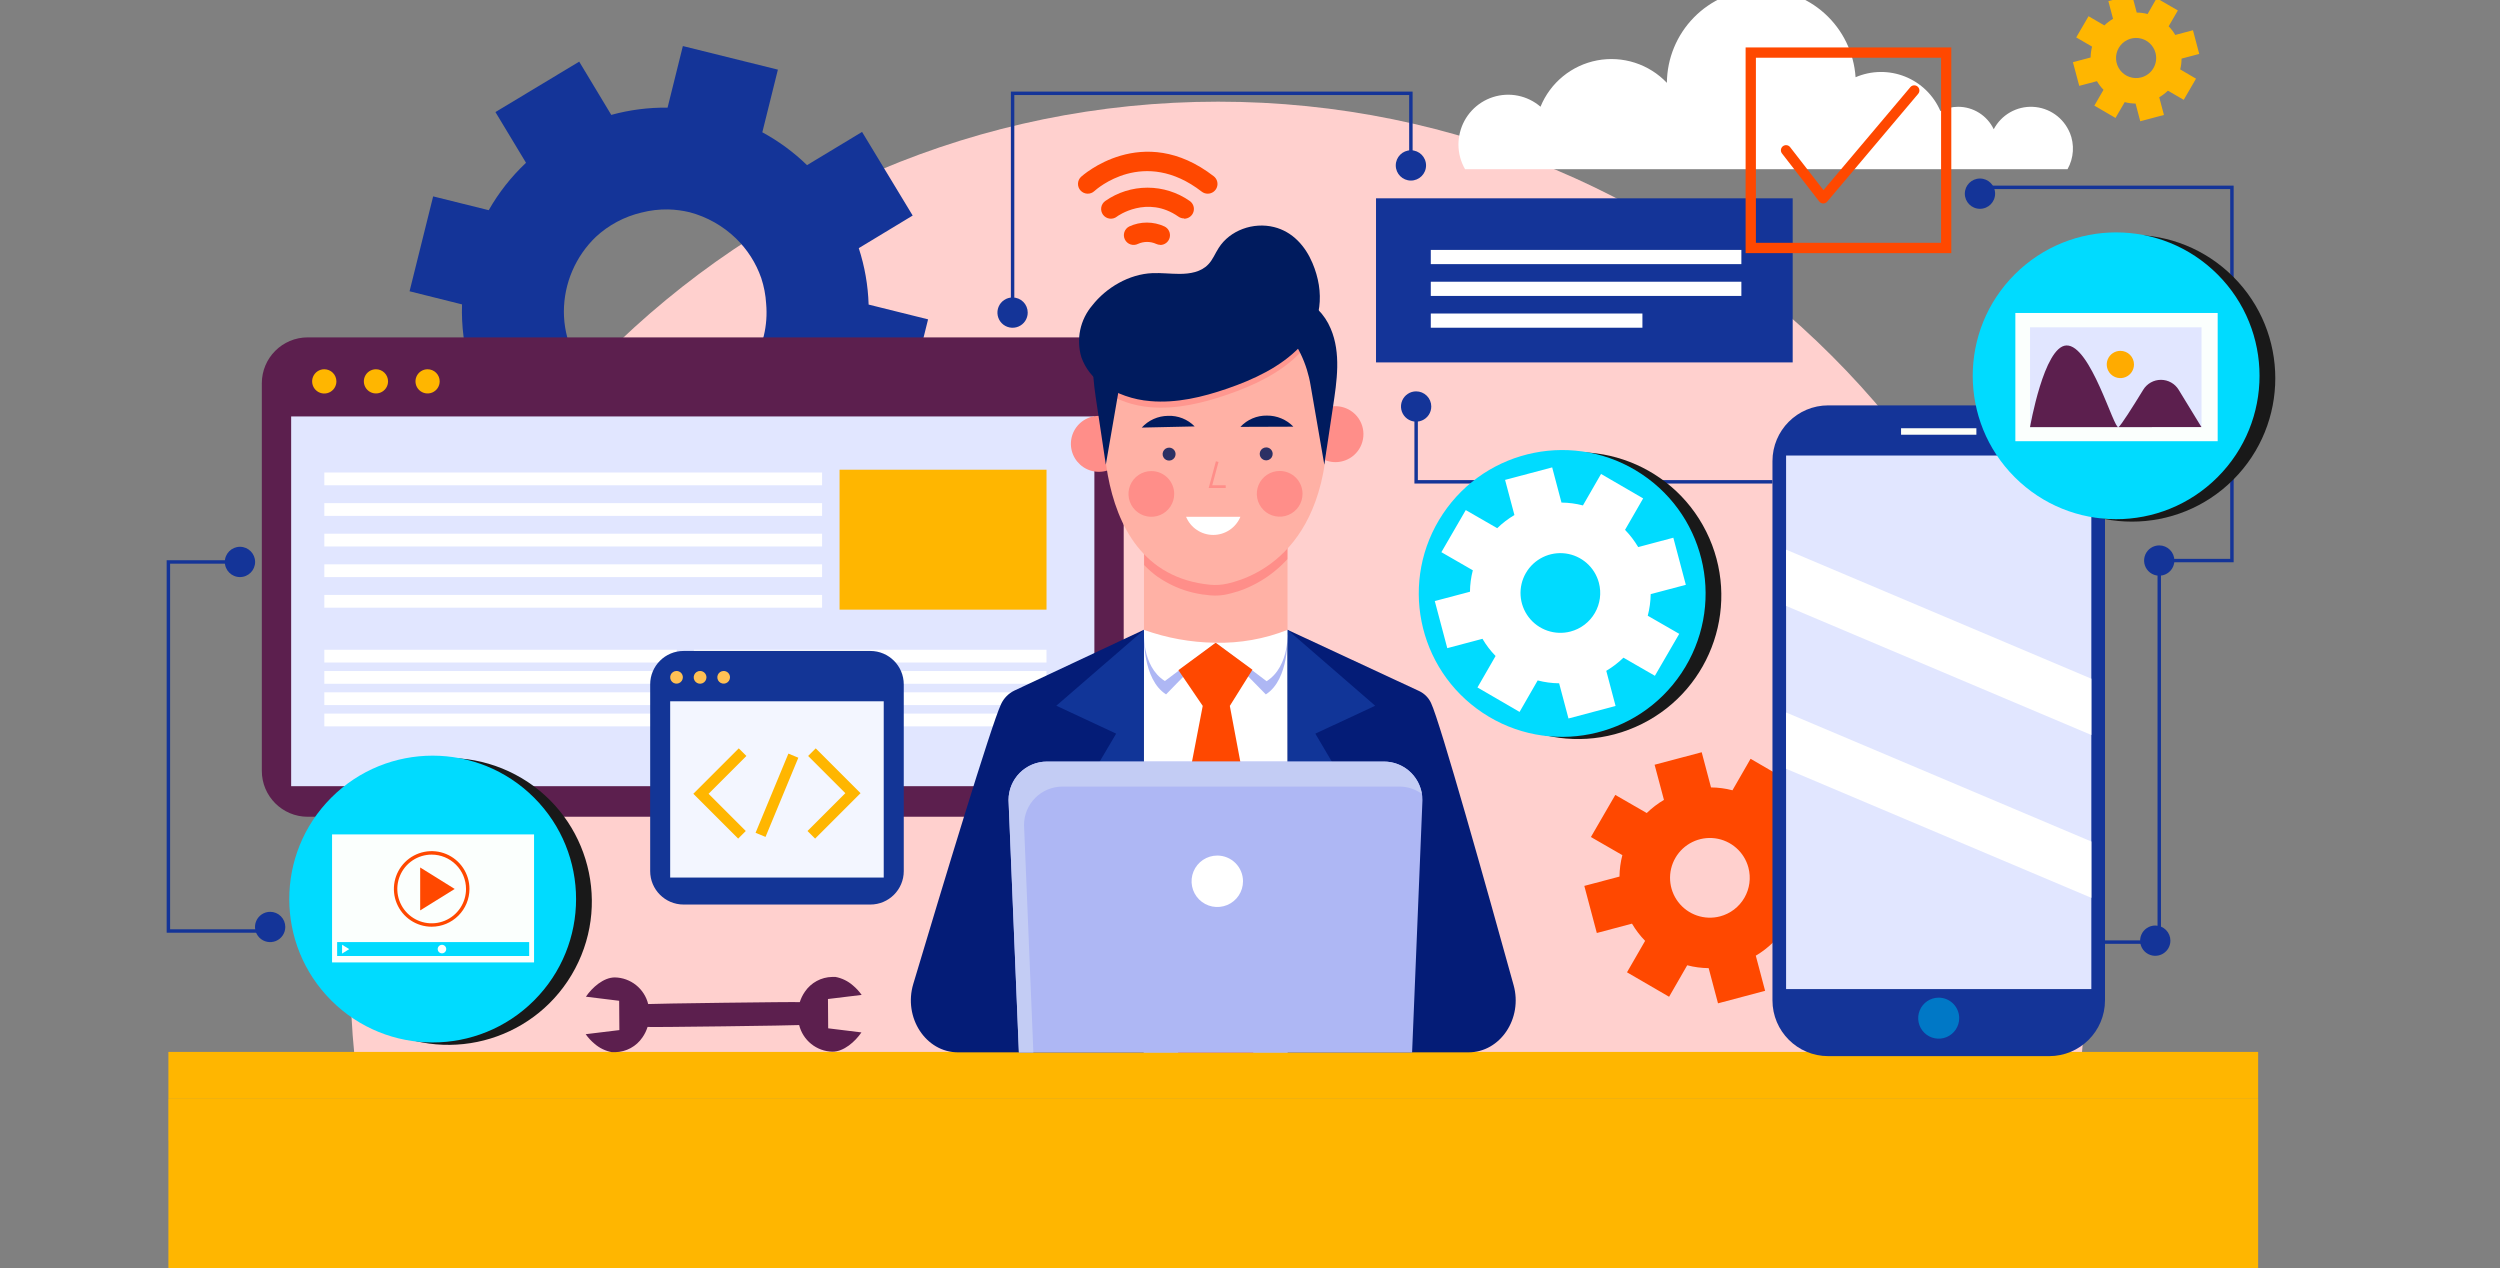 <svg width="690" height="350" viewBox="0 0 690 350" fill="none" xmlns="http://www.w3.org/2000/svg">
<rect x="0" y="0" width="690" height="350" fill="#808080" stroke="none"/>
<g clip-path="url(#clip0_2233_217)">
<path d="M575.74 267.592C575.74 135.312 468.5 28.062 336.21 28.062C203.92 28.062 96.66 135.312 96.66 267.592C96.659 275.674 97.063 283.751 97.87 291.792H574.51C575.324 283.751 575.735 275.675 575.74 267.592Z" fill="#FFD0CE"/>
<path d="M496.86 242.597L506.56 240.027L503.11 227.027L493.41 229.607C492.391 227.886 491.173 226.292 489.78 224.857L494.78 216.177L483.16 209.427L478.16 218.117C476.226 217.612 474.238 217.346 472.24 217.327L469.67 207.617L456.67 211.067L459.25 220.767C457.528 221.785 455.934 223.004 454.5 224.397L445.82 219.397L439.09 231.017L447.77 236.017C447.264 237.951 446.999 239.939 446.98 241.937L437.27 244.507L440.72 257.507L450.43 254.927C451.441 256.65 452.656 258.245 454.05 259.677L449.05 268.357L460.67 275.107L465.67 266.417C467.603 266.922 469.591 267.187 471.59 267.207L474.17 276.917L487.17 273.467L484.6 263.767C486.318 262.749 487.909 261.53 489.34 260.137L498.02 265.137L504.74 253.557L496.05 248.557C496.56 246.611 496.832 244.609 496.86 242.597ZM474.74 252.917C472.637 253.472 470.417 253.392 468.361 252.686C466.304 251.98 464.503 250.681 463.184 248.952C461.865 247.223 461.089 245.142 460.953 242.972C460.816 240.801 461.326 238.639 462.418 236.759C463.51 234.878 465.134 233.364 467.086 232.406C469.039 231.448 471.231 231.091 473.386 231.378C475.542 231.666 477.563 232.586 479.196 234.022C480.829 235.458 481.999 237.346 482.56 239.447C482.932 240.845 483.026 242.303 482.834 243.737C482.643 245.171 482.171 246.553 481.444 247.805C480.718 249.056 479.752 250.151 478.601 251.029C477.451 251.906 476.138 252.548 474.74 252.917Z" fill="#FF4800"/>
<path d="M602.109 16.176L606.989 14.886L605.259 8.346L600.369 9.646C599.866 8.775 599.254 7.972 598.549 7.256L601.089 2.886L595.239 -0.504L592.739 3.866C591.759 3.61 590.752 3.475 589.739 3.466L588.439 -1.414L581.909 0.316L583.199 5.196C582.331 5.708 581.526 6.318 580.799 7.016L576.439 4.476L573.039 10.326L577.409 12.866C577.157 13.847 577.023 14.854 577.009 15.866L572.129 17.166L573.869 23.696L578.749 22.406C579.258 23.269 579.869 24.068 580.569 24.786L578.039 29.156L583.879 32.556L586.419 28.186C587.4 28.437 588.407 28.572 589.419 28.586L590.709 33.466L597.249 31.726L595.949 26.846C596.817 26.34 597.62 25.728 598.339 25.026L602.709 27.556L606.099 21.716L601.739 19.156C601.983 18.181 602.108 17.181 602.109 16.176ZM590.979 21.366C589.919 21.646 588.801 21.606 587.764 21.25C586.728 20.895 585.82 20.239 585.156 19.368C584.492 18.496 584.101 17.447 584.033 16.354C583.965 15.26 584.223 14.171 584.774 13.223C585.325 12.276 586.145 11.514 587.13 11.033C588.114 10.552 589.219 10.373 590.305 10.52C591.391 10.667 592.409 11.133 593.23 11.858C594.052 12.584 594.639 13.536 594.919 14.596C595.106 15.299 595.152 16.032 595.055 16.754C594.959 17.475 594.72 18.17 594.354 18.799C593.988 19.428 593.502 19.978 592.922 20.419C592.343 20.859 591.683 21.181 590.979 21.366Z" fill="#FFB600"/>
<path d="M623.25 290.328H46.48V303.288H623.25V290.328Z" fill="#FFB600"/>
<path d="M623.25 303.297H46.48V352.677H623.25V303.297Z" fill="#FFB600"/>
<g style="mix-blend-mode:multiply" opacity="0.26">
<path d="M623.25 303.297H46.48V314.807H623.25V303.297Z" fill="#FFB600"/>
</g>
<path d="M565.579 111.883H504.599C496.094 111.883 489.199 118.778 489.199 127.283V276.093C489.199 284.598 496.094 291.493 504.599 291.493H565.579C574.084 291.493 580.979 284.598 580.979 276.093V127.283C580.979 118.778 574.084 111.883 565.579 111.883Z" fill="#143498"/>
<path d="M577.211 125.727H492.961V272.987H577.211V125.727Z" fill="#E1E6FF"/>
<path d="M545.481 118.195H524.691V119.985H545.481V118.195Z" fill="#FDFEF7"/>
<path d="M540.742 281.012C540.742 282.131 540.41 283.225 539.788 284.156C539.166 285.087 538.282 285.812 537.248 286.241C536.214 286.669 535.076 286.781 533.978 286.563C532.88 286.344 531.871 285.805 531.08 285.014C530.288 284.222 529.749 283.214 529.531 282.116C529.312 281.018 529.424 279.88 529.853 278.846C530.281 277.811 531.007 276.927 531.937 276.305C532.868 275.684 533.962 275.352 535.082 275.352C536.582 275.354 538.02 275.951 539.081 277.012C540.142 278.073 540.739 279.511 540.742 281.012Z" fill="#0078C6"/>
<path d="M577.211 202.853L492.961 167.233V151.703L577.211 187.323V202.853Z" fill="white"/>
<path d="M577.211 247.801L492.961 212.181V196.641L577.211 232.261V247.801Z" fill="white"/>
<path d="M249.639 114.331L256.149 88.141L239.739 84.061C239.578 78.768 238.662 73.525 237.019 68.491L251.899 59.491L237.929 36.411L222.739 45.581C219.063 42.004 214.911 38.952 210.399 36.511L214.699 19.221L188.469 12.711L184.249 29.711C179.001 29.646 173.77 30.319 168.709 31.711L159.859 17.011L136.739 30.931L145.179 44.931C141.116 48.753 137.647 53.162 134.889 58.011L119.549 54.201L113.039 80.391L127.519 84.011C127.327 89.928 128.076 95.839 129.739 101.521L117.339 109.011L131.249 132.131L143.339 124.851C147.571 129.238 152.497 132.897 157.919 135.681L154.529 149.321L180.739 155.821L184.199 141.901C190.178 141.845 196.11 140.833 201.769 138.901L209.359 151.511L232.479 137.591L224.479 124.301C228.366 120.2 231.604 115.53 234.079 110.451L249.639 114.331ZM208.739 98.251C207.822 100.065 206.713 101.775 205.429 103.351C201.828 107.814 196.94 111.061 191.429 112.651C189.824 113.136 188.177 113.471 186.509 113.651C180.302 114.454 174.014 112.991 168.799 109.531C167.49 108.712 166.25 107.789 165.089 106.771C162.115 104.181 159.731 100.984 158.099 97.393C156.467 93.803 155.625 89.905 155.629 85.961C155.645 82.115 156.434 78.311 157.949 74.775C159.465 71.24 161.675 68.045 164.449 65.381C167.999 62.093 172.34 59.781 177.049 58.671C179.446 58.053 181.914 57.761 184.389 57.801C186.412 57.848 188.423 58.113 190.389 58.591C195.167 59.871 199.541 62.345 203.099 65.781C206.256 68.834 208.653 72.584 210.099 76.731C210.86 79.031 211.318 81.422 211.459 83.841C211.721 86.776 211.508 89.734 210.829 92.601C210.338 94.554 209.637 96.448 208.739 98.251Z" fill="#143498"/>
<path d="M297.472 93.117H84.932C77.934 93.117 72.262 98.79 72.262 105.787V212.757C72.262 219.755 77.934 225.427 84.932 225.427H297.472C304.469 225.427 310.142 219.755 310.142 212.757V105.787C310.142 98.79 304.469 93.117 297.472 93.117Z" fill="#5C1F4E"/>
<path d="M302.049 114.938H80.359V216.988H302.049V114.938Z" fill="#E1E6FF"/>
<path d="M226.892 130.414H89.512V133.934H226.892V130.414Z" fill="white"/>
<path d="M226.892 138.867H89.512V142.387H226.892V138.867Z" fill="white"/>
<path d="M226.892 147.305H89.512V150.825H226.892V147.305Z" fill="white"/>
<path d="M226.892 155.758H89.512V159.278H226.892V155.758Z" fill="white"/>
<path d="M226.892 164.203H89.512V167.723H226.892V164.203Z" fill="white"/>
<path d="M186.822 179.336H89.512V182.856H186.822V179.336Z" fill="white"/>
<path d="M186.822 185.203H89.512V188.723H186.822V185.203Z" fill="white"/>
<path d="M186.822 191.078H89.512V194.598H186.822V191.078Z" fill="white"/>
<path d="M186.822 196.953H89.512V200.473H186.822V196.953Z" fill="white"/>
<path d="M288.83 179.336H191.52V182.856H288.83V179.336Z" fill="white"/>
<path d="M288.83 185.203H191.52V188.723H288.83V185.203Z" fill="white"/>
<path d="M288.83 191.078H191.52V194.598H288.83V191.078Z" fill="white"/>
<path d="M288.83 196.953H191.52V200.473H288.83V196.953Z" fill="white"/>
<path d="M92.848 105.254C92.85 105.918 92.655 106.567 92.288 107.119C91.921 107.671 91.398 108.102 90.785 108.357C90.172 108.612 89.498 108.679 88.847 108.55C88.197 108.421 87.599 108.102 87.13 107.633C86.66 107.164 86.341 106.566 86.212 105.915C86.083 105.264 86.151 104.59 86.405 103.977C86.66 103.365 87.091 102.842 87.644 102.474C88.196 102.107 88.845 101.912 89.508 101.914C90.393 101.917 91.242 102.269 91.867 102.895C92.493 103.521 92.846 104.369 92.848 105.254Z" fill="#FFB600"/>
<path d="M107.102 105.254C107.102 105.914 106.906 106.559 106.54 107.108C106.174 107.656 105.654 108.085 105.045 108.338C104.435 108.591 103.765 108.659 103.118 108.531C102.47 108.404 101.875 108.088 101.407 107.623C100.939 107.158 100.62 106.564 100.489 105.918C100.357 105.271 100.421 104.6 100.67 103.99C100.92 103.379 101.345 102.856 101.892 102.487C102.438 102.117 103.082 101.918 103.742 101.914C104.182 101.911 104.619 101.996 105.026 102.163C105.434 102.329 105.804 102.575 106.117 102.885C106.429 103.196 106.677 103.565 106.846 103.971C107.015 104.378 107.102 104.814 107.102 105.254Z" fill="#FFB600"/>
<path d="M121.352 105.254C121.352 105.915 121.156 106.56 120.789 107.11C120.422 107.659 119.9 108.087 119.29 108.34C118.68 108.593 118.008 108.659 117.36 108.53C116.712 108.401 116.117 108.083 115.65 107.616C115.183 107.149 114.865 106.554 114.736 105.906C114.607 105.258 114.673 104.586 114.926 103.976C115.179 103.366 115.607 102.844 116.156 102.477C116.706 102.11 117.351 101.914 118.012 101.914C118.45 101.914 118.885 102 119.29 102.168C119.695 102.336 120.063 102.582 120.374 102.892C120.684 103.202 120.93 103.571 121.098 103.976C121.265 104.381 121.352 104.815 121.352 105.254Z" fill="#FFB600"/>
<path d="M288.839 129.641H231.719V168.261H288.839V129.641Z" fill="#FFB600"/>
<path d="M394.961 194.014C394.289 192.575 393.136 191.415 391.701 190.734L355.351 173.824L335.521 173.734L315.701 173.824L279.961 190.604C278.349 191.386 277.057 192.7 276.301 194.324C273.701 199.714 259.961 245.164 252.061 271.584C249.281 280.874 255.541 290.444 264.401 290.444H405.321C414.061 290.444 420.321 281.114 417.751 271.884C410.411 245.384 397.471 199.244 394.961 194.014Z" fill="#041C77"/>
<path d="M315.69 173.844L315.66 290.474H355.39L355.35 173.844H315.69Z" fill="white"/>
<path d="M315.738 175.281C315.738 175.281 315.258 187.491 321.838 191.651L335.568 177.561C328.899 177.468 322.255 176.704 315.738 175.281Z" fill="#AEB7F4"/>
<path d="M355.349 175.297C348.838 176.711 342.201 177.471 335.539 177.567L349.369 191.657C355.939 187.497 355.349 175.297 355.349 175.297Z" fill="#AEB7F4"/>
<path d="M315.74 173.844C315.74 173.844 314.92 183.844 321.51 187.964L335.57 177.394C328.811 177.294 322.113 176.095 315.74 173.844Z" fill="white"/>
<path d="M355.349 173.844C348.981 176.091 342.291 177.29 335.539 177.394L349.589 188.014C356.179 183.804 355.349 173.844 355.349 173.844Z" fill="white"/>
<path d="M315.739 173.844L291.539 194.784L308.059 202.484L298.619 218.484C298.619 218.484 314.469 231.054 315.619 246.484L315.739 173.844Z" fill="#113598"/>
<path d="M355.391 173.844L379.551 194.784L363.031 202.484L372.471 218.484C372.471 218.484 356.621 231.054 355.471 246.484L355.391 173.844Z" fill="#113598"/>
<path d="M339.432 194.826L345.672 184.846L335.522 177.406L325.242 184.966L331.952 194.826L317.262 271.206L325.182 290.476H345.872L353.792 271.206L339.432 194.826Z" fill="#FF4800"/>
<path d="M381.969 210.195H288.969C286.155 210.195 283.457 211.313 281.467 213.303C279.477 215.293 278.359 217.991 278.359 220.805L281.219 290.475H389.739L392.599 220.805C392.599 219.41 392.324 218.029 391.79 216.74C391.255 215.452 390.472 214.281 389.485 213.296C388.497 212.31 387.325 211.529 386.036 210.997C384.746 210.465 383.364 210.193 381.969 210.195Z" fill="#AEB7F4"/>
<path d="M293.242 217.095H386.242C388.461 217.096 390.623 217.796 392.422 219.095C392.018 216.612 390.744 214.353 388.828 212.722C386.912 211.092 384.478 210.196 381.962 210.195H288.962C286.148 210.195 283.449 211.313 281.459 213.303C279.469 215.293 278.352 217.991 278.352 220.805L281.212 290.475H285.212L282.632 227.705C282.632 226.312 282.906 224.932 283.439 223.645C283.972 222.358 284.754 221.188 285.739 220.203C286.724 219.218 287.894 218.436 289.181 217.903C290.469 217.37 291.848 217.095 293.242 217.095Z" fill="#C3CCF4"/>
<path d="M343.071 243.233C343.071 244.637 342.655 246.01 341.875 247.177C341.094 248.345 339.986 249.255 338.688 249.792C337.391 250.33 335.963 250.47 334.586 250.196C333.209 249.922 331.944 249.246 330.951 248.253C329.958 247.26 329.281 245.995 329.008 244.618C328.734 243.241 328.874 241.813 329.412 240.516C329.949 239.218 330.859 238.11 332.027 237.329C333.194 236.549 334.567 236.133 335.971 236.133C337.854 236.133 339.66 236.881 340.992 238.212C342.323 239.544 343.071 241.35 343.071 243.233Z" fill="white"/>
<path d="M315.738 145.305V173.845C322.038 176.102 328.667 177.302 335.358 177.395C342.196 177.566 348.998 176.359 355.358 173.845V145.305H315.738Z" fill="#FFB1A5"/>
<path d="M355.021 151.471L354.241 152.271L353.801 152.691C353.541 152.941 353.291 153.181 353.031 153.411L352.561 153.821L351.801 154.461C351.641 154.591 351.481 154.721 351.311 154.841C351.141 154.961 350.821 155.231 350.571 155.411L350.061 155.771L349.351 156.261L348.811 156.611L348.131 157.031L347.561 157.361L346.931 157.721L346.321 158.041L345.761 158.331L345.101 158.641L344.621 158.871L343.901 159.171L343.511 159.331L342.721 159.641L342.451 159.741L341.541 160.051H341.451C340.451 160.381 339.561 160.611 338.781 160.791C337.607 161.059 336.406 161.193 335.201 161.191C334.801 161.191 334.401 161.191 334.001 161.121C333.361 161.061 332.731 160.981 332.121 160.891H331.961C331.361 160.791 330.781 160.691 330.201 160.571C327.09 159.935 324.105 158.786 321.371 157.171L321.241 157.091C320.711 156.771 320.241 156.441 319.701 156.091H319.641C318.252 155.099 316.959 153.977 315.781 152.741V155.941C316.961 157.177 318.254 158.302 319.641 159.301H319.701C320.201 159.651 320.701 159.991 321.241 160.301L321.371 160.371C324.103 161.99 327.088 163.14 330.201 163.771C330.781 163.891 331.361 164.001 331.961 164.091H332.121C332.731 164.181 333.361 164.261 334.001 164.321C334.401 164.361 334.801 164.381 335.201 164.381C336.392 164.395 337.58 164.271 338.741 164.011C339.521 163.841 340.421 163.601 341.411 163.281H341.501C341.801 163.181 342.101 163.081 342.411 162.961L342.681 162.861L343.471 162.561L343.861 162.401L344.581 162.091L345.061 161.871L345.721 161.551L346.281 161.271C346.481 161.161 346.691 161.061 346.891 160.941L347.521 160.591L348.091 160.261L348.771 159.831L349.311 159.491L350.021 159.001L350.531 158.631L351.271 158.071L351.761 157.681C352.021 157.481 352.271 157.261 352.521 157.041L352.991 156.641C353.251 156.411 353.501 156.161 353.761 155.921C354.021 155.681 354.061 155.641 354.201 155.491L354.981 154.691L355.311 154.341V151.141L355.021 151.471Z" fill="#FF8E89"/>
<path d="M310.439 125.407C309.864 126.822 308.883 128.034 307.619 128.891C306.355 129.748 304.866 130.211 303.34 130.221C301.813 130.232 300.317 129.789 299.042 128.95C297.767 128.111 296.769 126.912 296.175 125.506C295.581 124.099 295.417 122.548 295.704 121.049C295.991 119.55 296.717 118.169 297.789 117.082C298.86 115.994 300.23 115.249 301.726 114.941C303.221 114.632 304.774 114.774 306.189 115.347C307.128 115.729 307.984 116.291 308.706 117.003C309.428 117.715 310.003 118.563 310.398 119.497C310.793 120.431 310.999 121.434 311.006 122.448C311.013 123.462 310.82 124.468 310.439 125.407Z" fill="#FF8E89"/>
<path d="M375.739 122.736C375.165 124.15 374.183 125.362 372.92 126.219C371.656 127.076 370.167 127.539 368.64 127.549C367.114 127.56 365.618 127.117 364.343 126.278C363.068 125.439 362.07 124.24 361.476 122.834C360.882 121.427 360.718 119.876 361.005 118.377C361.292 116.878 362.018 115.497 363.089 114.41C364.161 113.323 365.531 112.577 367.026 112.269C368.521 111.96 370.075 112.102 371.489 112.676C372.43 113.056 373.286 113.618 374.009 114.33C374.732 115.041 375.308 115.889 375.702 116.823C376.097 117.758 376.304 118.761 376.31 119.776C376.316 120.79 376.122 121.796 375.739 122.736Z" fill="#FF8E89"/>
<path d="M366.028 106.894C369.948 150.114 347.088 159.204 338.818 161.064C337.253 161.428 335.639 161.54 334.038 161.394C297.038 157.864 305.208 103.484 305.208 103.484C305.208 103.484 308.908 80.775 336.918 82.094C336.918 82.094 363.738 82.014 366.028 106.894Z" fill="#FFB1A5"/>
<path d="M335.95 127.406L334.09 134.306H338.3" stroke="#FF8E89" stroke-width="0.75" stroke-miterlimit="10"/>
<path d="M359.499 136.284C359.501 137.533 359.132 138.755 358.44 139.794C357.747 140.833 356.762 141.643 355.608 142.122C354.455 142.601 353.185 142.727 351.96 142.484C350.735 142.24 349.61 141.639 348.727 140.756C347.844 139.873 347.243 138.748 347 137.523C346.757 136.298 346.882 135.028 347.361 133.875C347.84 132.722 348.65 131.736 349.689 131.044C350.729 130.351 351.95 129.982 353.199 129.984C354.87 129.984 356.472 130.648 357.654 131.83C358.835 133.011 359.499 134.614 359.499 136.284Z" fill="#FF8E89"/>
<path d="M324.081 136.286C324.089 137.534 323.726 138.757 323.039 139.799C322.352 140.841 321.371 141.656 320.22 142.141C319.07 142.625 317.801 142.758 316.576 142.521C315.35 142.285 314.222 141.69 313.334 140.812C312.446 139.934 311.839 138.813 311.589 137.59C311.339 136.367 311.457 135.097 311.929 133.941C312.401 132.785 313.205 131.795 314.239 131.097C315.274 130.398 316.492 130.022 317.741 130.016C319.413 130.008 321.019 130.664 322.208 131.839C323.397 133.015 324.07 134.614 324.081 136.286Z" fill="#FF8E89"/>
<path d="M324.459 125.347C324.457 125.7 324.35 126.046 324.152 126.339C323.954 126.632 323.674 126.86 323.347 126.993C323.02 127.127 322.66 127.161 322.314 127.091C321.967 127.021 321.649 126.85 321.4 126.599C321.15 126.348 320.981 126.029 320.913 125.682C320.844 125.335 320.88 124.976 321.016 124.65C321.152 124.323 321.381 124.044 321.675 123.848C321.97 123.652 322.315 123.547 322.669 123.547C322.905 123.547 323.138 123.594 323.356 123.684C323.574 123.775 323.772 123.907 323.938 124.075C324.105 124.242 324.236 124.44 324.326 124.659C324.415 124.877 324.46 125.111 324.459 125.347Z" fill="#2C3064"/>
<path d="M351.26 125.274C351.26 125.628 351.155 125.974 350.958 126.269C350.761 126.563 350.482 126.793 350.155 126.928C349.828 127.064 349.468 127.099 349.12 127.03C348.773 126.961 348.454 126.79 348.204 126.54C347.954 126.29 347.783 125.971 347.714 125.624C347.645 125.276 347.68 124.916 347.816 124.589C347.951 124.262 348.181 123.983 348.475 123.786C348.77 123.589 349.116 123.484 349.47 123.484C349.705 123.484 349.938 123.531 350.155 123.621C350.372 123.711 350.569 123.842 350.735 124.009C350.902 124.175 351.033 124.372 351.123 124.589C351.213 124.807 351.26 125.039 351.26 125.274Z" fill="#2C3064"/>
<path d="M315.122 118.014L329.732 117.694C328.776 116.718 327.627 115.954 326.357 115.45C325.087 114.947 323.726 114.717 322.362 114.774C320.992 114.788 319.64 115.085 318.391 115.646C317.142 116.207 316.022 117.02 315.102 118.034" fill="#001B5E"/>
<path d="M356.972 117.764L342.352 117.814C343.283 116.814 344.414 116.02 345.671 115.484C346.929 114.948 348.285 114.683 349.652 114.704C351.021 114.688 352.379 114.953 353.641 115.483C354.904 116.012 356.044 116.796 356.992 117.784" fill="#001B5E"/>
<path d="M342.352 142.633C341.736 144.115 340.696 145.382 339.361 146.274C338.026 147.165 336.457 147.641 334.852 147.641C333.246 147.641 331.677 147.165 330.342 146.274C329.008 145.382 327.967 144.115 327.352 142.633H342.352Z" fill="white"/>
<path d="M338.742 108.922C345.972 106.432 353.532 102.922 358.812 97.372C359.969 96.164 360.976 94.821 361.812 93.372C361.552 92.982 361.292 92.612 361.022 92.242C360.364 93.217 359.629 94.137 358.822 94.992C353.542 100.572 345.982 104.062 338.752 106.542C331.932 108.892 324.702 110.632 317.482 109.992C312.959 109.618 308.598 108.137 304.782 105.682C304.722 106.352 304.662 107.122 304.602 107.972C308.458 110.499 312.886 112.019 317.482 112.392C324.682 113.012 331.912 111.262 338.742 108.922Z" fill="#FF978F"/>
<path d="M353.93 90.172C358.055 94.728 360.768 100.383 361.74 106.452L365.51 128.252L367.91 112.252C368.96 105.252 370.18 97.472 367.26 90.672C365.613 86.725 362.481 83.582 358.54 81.922L353.93 90.172Z" fill="#001B5E"/>
<path d="M316.739 90.172C312.628 94.731 309.932 100.387 308.979 106.452L305.209 128.252L302.809 112.252C301.749 105.252 300.529 97.472 303.449 90.672C305.098 86.722 308.233 83.579 312.179 81.922L316.739 90.172Z" fill="#001B5E"/>
<path d="M304.3 106.094C308.214 108.737 312.743 110.325 317.45 110.704C324.67 111.344 331.9 109.604 338.72 107.254C345.95 104.774 353.51 101.254 358.79 95.704C364.99 89.164 365.64 80.604 362.23 72.574C360.29 67.994 356.82 63.954 351.62 62.664C345.88 61.244 339.46 63.554 336.36 68.424C335.36 69.954 334.74 71.694 333.46 72.994C331.46 75.094 328.46 75.584 325.57 75.594C323.07 75.594 320.57 75.284 318.09 75.384C311.62 75.644 305.31 79.384 301.46 84.304C299.804 86.248 298.662 88.577 298.138 91.077C297.614 93.577 297.724 96.168 298.46 98.614C299.55 101.671 301.598 104.295 304.3 106.094Z" fill="#001B5E"/>
<path d="M494.781 54.734H379.781V100.024H494.781V54.734Z" fill="#143498"/>
<path d="M480.618 68.977H394.898V72.897H480.618V68.977Z" fill="white"/>
<path d="M480.618 77.758H394.898V81.678H480.618V77.758Z" fill="white"/>
<path d="M453.308 86.531H394.898V90.451H453.308V86.531Z" fill="white"/>
<path d="M240.209 179.664H188.679C183.582 179.664 179.449 183.796 179.449 188.894V240.424C179.449 245.522 183.582 249.654 188.679 249.654H240.209C245.307 249.654 249.439 245.522 249.439 240.424V188.894C249.439 183.796 245.307 179.664 240.209 179.664Z" fill="#133596"/>
<path d="M243.909 193.555H184.969V242.205H243.909V193.555Z" fill="#F3F6FF"/>
<path d="M188.469 186.947C188.467 187.293 188.362 187.631 188.169 187.917C187.975 188.203 187.701 188.426 187.382 188.557C187.062 188.688 186.71 188.721 186.371 188.653C186.032 188.584 185.722 188.417 185.478 188.171C185.234 187.926 185.068 187.614 185.002 187.275C184.935 186.936 184.97 186.585 185.103 186.266C185.236 185.946 185.46 185.674 185.748 185.482C186.035 185.29 186.373 185.188 186.719 185.188C186.949 185.187 187.178 185.233 187.391 185.322C187.604 185.41 187.797 185.54 187.96 185.704C188.122 185.867 188.251 186.061 188.338 186.275C188.426 186.488 188.47 186.717 188.469 186.947Z" fill="#FFC154"/>
<path d="M194.981 186.948C194.981 187.296 194.877 187.637 194.684 187.926C194.49 188.216 194.214 188.442 193.892 188.574C193.57 188.707 193.216 188.742 192.874 188.673C192.532 188.604 192.219 188.436 191.973 188.188C191.727 187.941 191.56 187.627 191.494 187.285C191.427 186.943 191.463 186.588 191.598 186.267C191.733 185.946 191.96 185.671 192.25 185.479C192.541 185.287 192.882 185.186 193.231 185.188C193.696 185.19 194.141 185.377 194.469 185.707C194.797 186.036 194.981 186.482 194.981 186.948Z" fill="#FFC154"/>
<path d="M201.48 186.947C201.478 187.293 201.374 187.631 201.181 187.917C200.987 188.203 200.713 188.426 200.393 188.557C200.073 188.688 199.722 188.721 199.383 188.653C199.044 188.584 198.733 188.417 198.49 188.171C198.246 187.926 198.08 187.614 198.013 187.275C197.947 186.936 197.982 186.585 198.115 186.266C198.247 185.946 198.472 185.674 198.759 185.482C199.047 185.29 199.385 185.188 199.73 185.188C199.961 185.187 200.189 185.233 200.402 185.322C200.615 185.41 200.809 185.54 200.971 185.704C201.134 185.867 201.263 186.061 201.35 186.275C201.437 186.488 201.482 186.717 201.48 186.947Z" fill="#FFC154"/>
<path d="M203.729 231.457L191.359 219.087L203.899 206.547L206.009 208.647L195.569 219.087L205.839 229.357L203.729 231.457Z" fill="#FFB600"/>
<path d="M224.971 231.457L222.871 229.357L233.311 218.917L223.041 208.647L225.141 206.547L237.511 218.917L224.971 231.457Z" fill="#FFB600"/>
<path d="M217.597 207.994L208.539 229.852L211.283 230.989L220.341 209.131L217.597 207.994Z" fill="#FFB600"/>
<path d="M320.27 67.582C319.861 67.581 319.458 67.489 319.09 67.312C318.304 66.957 317.452 66.773 316.59 66.773C315.728 66.773 314.875 66.957 314.09 67.312C313.452 67.633 312.713 67.688 312.035 67.463C311.357 67.239 310.796 66.755 310.475 66.117C310.154 65.479 310.099 64.74 310.324 64.062C310.548 63.384 311.032 62.823 311.67 62.502C313.194 61.796 314.854 61.43 316.535 61.43C318.215 61.43 319.875 61.796 321.4 62.502C321.948 62.768 322.389 63.212 322.652 63.762C322.915 64.311 322.983 64.934 322.846 65.528C322.709 66.121 322.375 66.65 321.898 67.029C321.42 67.408 320.829 67.614 320.22 67.612L320.27 67.582Z" fill="#FF4800"/>
<path d="M326.801 60.286C326.246 60.286 325.705 60.115 325.251 59.796C316.601 53.736 308.321 59.696 308.251 59.796C307.968 60.016 307.643 60.178 307.296 60.271C306.949 60.364 306.587 60.386 306.231 60.337C305.876 60.288 305.533 60.168 305.225 59.984C304.916 59.8 304.647 59.557 304.434 59.268C304.221 58.979 304.068 58.65 303.985 58.301C303.901 57.951 303.888 57.589 303.946 57.235C304.004 56.88 304.133 56.541 304.325 56.237C304.516 55.934 304.767 55.671 305.061 55.466C308.477 53.078 312.544 51.797 316.711 51.797C320.879 51.797 324.946 53.078 328.361 55.466C328.832 55.793 329.187 56.262 329.373 56.805C329.558 57.347 329.566 57.935 329.394 58.483C329.222 59.03 328.879 59.508 328.417 59.846C327.954 60.185 327.395 60.367 326.821 60.366L326.801 60.286Z" fill="#FF4800"/>
<path d="M333.331 53.456C332.734 53.458 332.153 53.261 331.681 52.896C315.681 40.506 302.601 52.236 302.051 52.736C301.792 52.977 301.488 53.164 301.157 53.288C300.826 53.412 300.474 53.469 300.12 53.456C299.767 53.444 299.419 53.362 299.098 53.215C298.776 53.068 298.487 52.859 298.246 52.601C298.005 52.342 297.817 52.038 297.693 51.707C297.57 51.376 297.513 51.024 297.525 50.67C297.538 50.317 297.62 49.97 297.766 49.648C297.913 49.326 298.122 49.037 298.381 48.796C298.551 48.646 315.281 33.406 334.981 48.636C335.426 48.979 335.752 49.453 335.914 49.991C336.076 50.53 336.065 51.105 335.883 51.637C335.701 52.169 335.357 52.63 334.899 52.956C334.441 53.283 333.893 53.457 333.331 53.456Z" fill="#FF4800"/>
<g style="mix-blend-mode:overlay">
<g style="mix-blend-mode:overlay">
<path d="M158.746 267.312C168.971 247.992 161.598 224.04 142.277 213.815C122.957 203.59 99.005 210.963 88.78 230.283C78.555 249.603 85.928 273.555 105.248 283.78C124.569 294.005 148.52 286.632 158.746 267.312Z" fill="#191919"/>
</g>
</g>
<path d="M147.403 276.128C162.86 260.671 162.86 235.61 147.403 220.153C131.946 204.696 106.886 204.696 91.429 220.153C75.972 235.61 75.972 260.671 91.429 276.128C106.886 291.585 131.946 291.585 147.403 276.128Z" fill="#00DBFF"/>
<path d="M147.398 230.297H91.648V265.627H147.398V230.297Z" fill="#FBFFFD"/>
<path d="M119.151 255.774C117.087 255.776 115.069 255.166 113.353 254.02C111.636 252.875 110.297 251.246 109.507 249.34C108.716 247.434 108.509 245.336 108.911 243.312C109.313 241.288 110.307 239.428 111.766 237.969C113.225 236.51 115.084 235.516 117.109 235.114C119.133 234.712 121.231 234.919 123.137 235.71C125.043 236.501 126.672 237.839 127.817 239.556C128.963 241.272 129.573 243.29 129.571 245.354C129.566 248.116 128.466 250.763 126.513 252.716C124.56 254.669 121.913 255.769 119.151 255.774ZM119.151 235.874C117.276 235.872 115.442 236.426 113.881 237.467C112.321 238.507 111.104 239.987 110.385 241.719C109.666 243.451 109.477 245.358 109.842 247.197C110.207 249.037 111.109 250.727 112.434 252.054C113.759 253.381 115.449 254.285 117.288 254.651C119.127 255.018 121.034 254.831 122.766 254.113C124.499 253.396 125.98 252.181 127.023 250.622C128.065 249.063 128.621 247.229 128.621 245.354C128.618 242.842 127.62 240.434 125.845 238.657C124.07 236.88 121.663 235.879 119.151 235.874Z" fill="#FF4800"/>
<path d="M125.499 245.352L115.969 239.422V251.272L125.499 245.352Z" fill="#FF4800"/>
<path d="M146.051 260.016H93.051V263.856H146.051V260.016Z" fill="#00DBFF"/>
<path d="M96.38 261.962L94.41 260.742V263.192L96.38 261.962Z" fill="#FBFFFD"/>
<path d="M123.161 261.936C123.163 262.169 123.095 262.399 122.967 262.594C122.838 262.789 122.655 262.942 122.439 263.033C122.224 263.124 121.986 263.149 121.757 263.104C121.527 263.06 121.316 262.948 121.15 262.784C120.984 262.619 120.871 262.409 120.824 262.18C120.778 261.95 120.801 261.713 120.89 261.496C120.979 261.28 121.13 261.095 121.324 260.965C121.518 260.835 121.747 260.766 121.981 260.766C122.292 260.766 122.591 260.889 122.812 261.108C123.033 261.327 123.158 261.624 123.161 261.936Z" fill="#FBFFFD"/>
<path d="M170.888 276.216L170.948 284.306L161.648 285.436C162.338 286.417 163.155 287.301 164.078 288.066C165.436 289.254 167.086 290.059 168.858 290.396H169.118H169.288C169.461 290.411 169.635 290.411 169.808 290.396C171.296 290.369 172.755 289.984 174.062 289.273C175.369 288.563 176.486 287.549 177.318 286.316C177.932 285.434 178.408 284.462 178.728 283.436C179.108 283.576 220.248 283.026 220.568 282.916C221.08 284.981 222.257 286.82 223.918 288.148C225.579 289.477 227.632 290.221 229.758 290.266C232.898 290.266 236.008 287.496 237.758 284.946L228.578 283.816L228.518 275.726L237.818 274.596C237.129 273.616 236.311 272.731 235.388 271.966C234.031 270.778 232.381 269.974 230.608 269.636H230.348H230.178C230.009 269.621 229.838 269.621 229.668 269.636C228.179 269.662 226.719 270.047 225.41 270.757C224.101 271.467 222.982 272.482 222.148 273.716C221.535 274.599 221.059 275.57 220.738 276.596C220.358 276.456 179.218 277.006 178.898 277.116C178.387 275.052 177.21 273.213 175.549 271.884C173.887 270.556 171.835 269.811 169.708 269.766C166.568 269.766 163.458 272.536 161.708 275.086L170.888 276.216Z" fill="#5C1F4E"/>
<path d="M571.271 36.674C570.434 34.632 569.031 32.87 567.228 31.597C565.424 30.324 563.295 29.592 561.09 29.487C558.885 29.382 556.695 29.908 554.779 31.004C552.863 32.1 551.299 33.72 550.271 35.674C549.386 33.82 547.994 32.253 546.257 31.156C544.519 30.059 542.506 29.476 540.451 29.474C538.748 29.474 537.068 29.879 535.551 30.654C534.629 28.503 533.291 26.554 531.615 24.92C529.939 23.286 527.957 21.999 525.783 21.131C523.608 20.264 521.284 19.833 518.944 19.865C516.603 19.896 514.291 20.389 512.141 21.314C511.687 14.585 508.643 8.294 503.648 3.762C498.653 -0.769 492.096 -3.189 485.355 -2.988C478.614 -2.788 472.212 0.018 467.496 4.838C462.779 9.659 460.114 16.12 460.061 22.864C457.628 20.306 454.593 18.398 451.234 17.315C447.874 16.232 444.296 16.008 440.827 16.663C437.358 17.319 434.109 18.833 431.376 21.067C428.643 23.301 426.513 26.185 425.181 29.454C423.402 27.924 421.26 26.877 418.96 26.412C416.66 25.948 414.279 26.082 412.046 26.802C409.813 27.521 407.802 28.802 406.206 30.523C404.61 32.242 403.482 34.343 402.931 36.624C402.671 37.688 402.537 38.779 402.531 39.874C402.531 42.268 403.158 44.619 404.351 46.694H570.641C571.498 45.172 571.999 43.475 572.108 41.731C572.218 39.988 571.931 38.242 571.271 36.624V36.674Z" fill="white"/>
<path d="M538.559 69.864H481.789V13.094H538.559V69.864ZM484.629 67.014H535.739V15.934H484.629V67.014Z" fill="#FF4800"/>
<path d="M503.209 56.156C502.996 56.152 502.787 56.1 502.596 56.005C502.406 55.91 502.24 55.774 502.109 55.606L491.829 42.356C491.597 42.059 491.492 41.682 491.538 41.308C491.584 40.934 491.777 40.593 492.074 40.361C492.371 40.129 492.748 40.024 493.122 40.07C493.496 40.116 493.837 40.309 494.069 40.606L503.279 52.476L527.279 24.026C527.525 23.751 527.869 23.584 528.237 23.558C528.605 23.533 528.969 23.651 529.251 23.889C529.533 24.127 529.711 24.465 529.748 24.832C529.785 25.2 529.678 25.567 529.449 25.856L504.309 55.646C504.174 55.806 504.005 55.935 503.815 56.023C503.625 56.111 503.418 56.157 503.209 56.156Z" fill="#FF4800"/>
<path d="M78.739 255.844C78.739 256.671 78.493 257.48 78.034 258.167C77.574 258.855 76.921 259.391 76.156 259.707C75.392 260.023 74.551 260.105 73.74 259.943C72.929 259.781 72.184 259.382 71.6 258.796C71.016 258.211 70.618 257.465 70.458 256.653C70.298 255.842 70.382 255.001 70.7 254.238C71.018 253.474 71.555 252.822 72.244 252.364C72.933 251.906 73.742 251.662 74.569 251.664C75.117 251.664 75.66 251.772 76.167 251.982C76.674 252.193 77.134 252.501 77.521 252.889C77.908 253.277 78.215 253.738 78.424 254.245C78.633 254.752 78.74 255.296 78.739 255.844Z" fill="#143498"/>
<path d="M66.231 159.274C68.539 159.274 70.411 157.403 70.411 155.094C70.411 152.786 68.539 150.914 66.231 150.914C63.922 150.914 62.051 152.786 62.051 155.094C62.051 157.403 63.922 159.274 66.231 159.274Z" fill="#143498"/>
<path d="M74.58 257.435H46V154.625H66.23V155.575H46.95V256.485H74.58V257.435Z" fill="#143498"/>
<path d="M283.649 86.282C283.649 87.109 283.404 87.917 282.944 88.605C282.484 89.293 281.831 89.828 281.066 90.144C280.302 90.46 279.461 90.543 278.65 90.38C277.839 90.218 277.094 89.819 276.51 89.234C275.926 88.648 275.528 87.902 275.368 87.091C275.208 86.279 275.292 85.439 275.61 84.675C275.928 83.911 276.465 83.259 277.154 82.801C277.843 82.343 278.652 82.1 279.479 82.102C280.028 82.102 280.571 82.21 281.077 82.42C281.584 82.63 282.044 82.938 282.431 83.326C282.819 83.715 283.126 84.176 283.335 84.683C283.544 85.19 283.65 85.733 283.649 86.282Z" fill="#143498"/>
<path d="M389.41 49.837C391.719 49.837 393.59 47.965 393.59 45.657C393.59 43.348 391.719 41.477 389.41 41.477C387.102 41.477 385.23 43.348 385.23 45.657C385.23 47.965 387.102 49.837 389.41 49.837Z" fill="#143498"/>
<path d="M279.95 86.281H279V25.281H389.88V45.651H388.93V26.231H279.95V86.281Z" fill="#143498"/>
<path d="M395.032 112.186C395.034 113.013 394.79 113.823 394.332 114.512C393.873 115.201 393.22 115.738 392.456 116.056C391.692 116.373 390.851 116.457 390.039 116.296C389.227 116.135 388.481 115.737 387.896 115.151C387.311 114.566 386.913 113.82 386.752 113.009C386.591 112.197 386.674 111.356 386.992 110.591C387.31 109.827 387.847 109.174 388.536 108.716C389.225 108.257 390.034 108.014 390.862 108.016C391.967 108.018 393.026 108.458 393.808 109.24C394.589 110.021 395.029 111.08 395.032 112.186Z" fill="#143498"/>
<path d="M489.199 133.458H390.379V112.188H391.329V132.508H489.199V133.458Z" fill="#143498"/>
<g style="mix-blend-mode:overlay">
<g style="mix-blend-mode:overlay">
<path d="M453.175 199.806C472.734 190.046 480.678 166.277 470.918 146.718C461.157 127.159 437.389 119.215 417.829 128.976C398.27 138.736 390.326 162.504 400.087 182.064C409.847 201.623 433.616 209.567 453.175 199.806Z" fill="#191919"/>
</g>
</g>
<path d="M464.098 185.751C476.223 167.563 471.308 142.989 453.12 130.863C434.932 118.738 410.358 123.653 398.232 141.841C386.107 160.029 391.022 184.603 409.21 196.728C427.398 208.854 451.972 203.939 464.098 185.751Z" fill="#00DBFF"/>
<path d="M599.032 259.625C599.032 260.452 598.787 261.26 598.327 261.948C597.868 262.635 597.215 263.171 596.451 263.487C595.688 263.803 594.847 263.886 594.036 263.725C593.226 263.564 592.481 263.166 591.896 262.581C591.312 261.996 590.913 261.252 590.752 260.441C590.591 259.63 590.674 258.789 590.99 258.026C591.306 257.262 591.842 256.609 592.53 256.15C593.217 255.69 594.025 255.445 594.852 255.445C595.96 255.445 597.024 255.886 597.808 256.67C598.592 257.454 599.032 258.517 599.032 259.625Z" fill="#143498"/>
<path d="M600.13 154.711C600.13 155.538 599.884 156.347 599.424 157.035C598.965 157.722 598.311 158.258 597.547 158.574C596.782 158.89 595.941 158.972 595.13 158.81C594.319 158.648 593.574 158.249 592.99 157.663C592.406 157.078 592.009 156.332 591.849 155.521C591.688 154.709 591.773 153.868 592.091 153.105C592.408 152.341 592.946 151.689 593.635 151.231C594.323 150.773 595.132 150.529 595.959 150.531C597.066 150.534 598.127 150.975 598.909 151.759C599.69 152.543 600.13 153.604 600.13 154.711Z" fill="#143498"/>
<path d="M546.469 57.633C548.778 57.633 550.649 55.762 550.649 53.453C550.649 51.145 548.778 49.273 546.469 49.273C544.161 49.273 542.289 51.145 542.289 53.453C542.289 55.762 544.161 57.633 546.469 57.633Z" fill="#143498"/>
<path d="M596.429 260.494H579.709V259.544H595.479V154.244H615.539V52.184H546.469V51.234H616.489V155.184H596.429V260.494Z" fill="#143498"/>
<g style="mix-blend-mode:overlay">
<g style="mix-blend-mode:overlay">
<path d="M616.388 132.378C631.845 116.921 631.845 91.86 616.388 76.403C600.931 60.946 575.87 60.946 560.413 76.403C544.956 91.86 544.956 116.921 560.413 132.378C575.87 147.835 600.931 147.835 616.388 132.378Z" fill="#191919"/>
</g>
</g>
<path d="M612.04 131.706C627.497 116.249 627.497 91.188 612.04 75.731C596.583 60.275 571.522 60.275 556.065 75.731C540.608 91.188 540.608 116.249 556.065 131.706C571.522 147.163 596.583 147.163 612.04 131.706Z" fill="#00DBFF"/>
<path d="M612.078 86.383H556.238V121.773H612.078V86.383Z" fill="#FBFFFD"/>
<path d="M607.619 90.336H560.289V117.886H607.619V90.336Z" fill="#E1E6FF"/>
<path d="M560.289 117.887C560.289 117.887 564.149 95.637 570.289 95.347C576.969 95.017 583.459 118.637 584.699 117.887C585.359 117.487 588.619 112.327 591.529 107.577C592.041 106.739 592.759 106.047 593.616 105.567C594.472 105.086 595.437 104.834 596.419 104.834C597.401 104.834 598.366 105.086 599.223 105.567C600.079 106.047 600.797 106.739 601.309 107.577L607.599 117.877L560.289 117.887Z" fill="#5C1F4E"/>
<path d="M588.981 100.586C588.983 101.33 588.764 102.059 588.351 102.679C587.939 103.299 587.352 103.782 586.664 104.068C585.977 104.354 585.22 104.429 584.49 104.284C583.76 104.139 583.089 103.781 582.562 103.255C582.036 102.728 581.677 102.057 581.533 101.327C581.388 100.597 581.463 99.84 581.749 99.152C582.035 98.465 582.518 97.878 583.138 97.466C583.758 97.053 584.486 96.834 585.231 96.836C586.226 96.836 587.179 97.231 587.883 97.934C588.586 98.638 588.981 99.591 588.981 100.586Z" fill="#FFAB00"/>
<path d="M455.59 163.98L465.29 161.41L461.84 148.41L452.14 150.99C451.122 149.269 449.903 147.674 448.51 146.24L453.51 137.56L441.89 130.81L436.89 139.5C434.957 138.995 432.968 138.729 430.97 138.71L428.4 129L415.4 132.45L417.98 142.15C416.259 143.168 414.664 144.387 413.23 145.78L404.55 140.78L397.82 152.4L406.5 157.4C405.995 159.333 405.729 161.322 405.71 163.32L396 165.89L399.45 178.89L409.16 176.31C410.171 178.033 411.387 179.628 412.78 181.06L407.78 189.74L419.4 196.49L424.4 187.8C426.334 188.305 428.322 188.57 430.32 188.59L432.9 198.3L445.9 194.85L443.33 185.15C445.048 184.132 446.639 182.913 448.07 181.52L456.75 186.52L463.47 174.94L454.78 169.94C455.29 167.993 455.562 165.992 455.59 163.98ZM433.47 174.3C431.368 174.855 429.148 174.775 427.091 174.069C425.034 173.363 423.233 172.064 421.914 170.335C420.596 168.606 419.819 166.525 419.683 164.354C419.547 162.184 420.057 160.022 421.148 158.142C422.24 156.261 423.865 154.746 425.817 153.789C427.769 152.831 429.961 152.474 432.117 152.761C434.272 153.049 436.294 153.969 437.926 155.405C439.559 156.841 440.73 158.729 441.29 160.83C441.663 162.228 441.756 163.686 441.565 165.12C441.373 166.554 440.901 167.936 440.175 169.187C439.448 170.439 438.482 171.534 437.332 172.412C436.181 173.289 434.869 173.931 433.47 174.3Z" fill="white"/>
</g>
<defs>
<clipPath id="clip0_2233_217">
<rect width="690" height="350" fill="white"/>
</clipPath>
</defs>
</svg>
